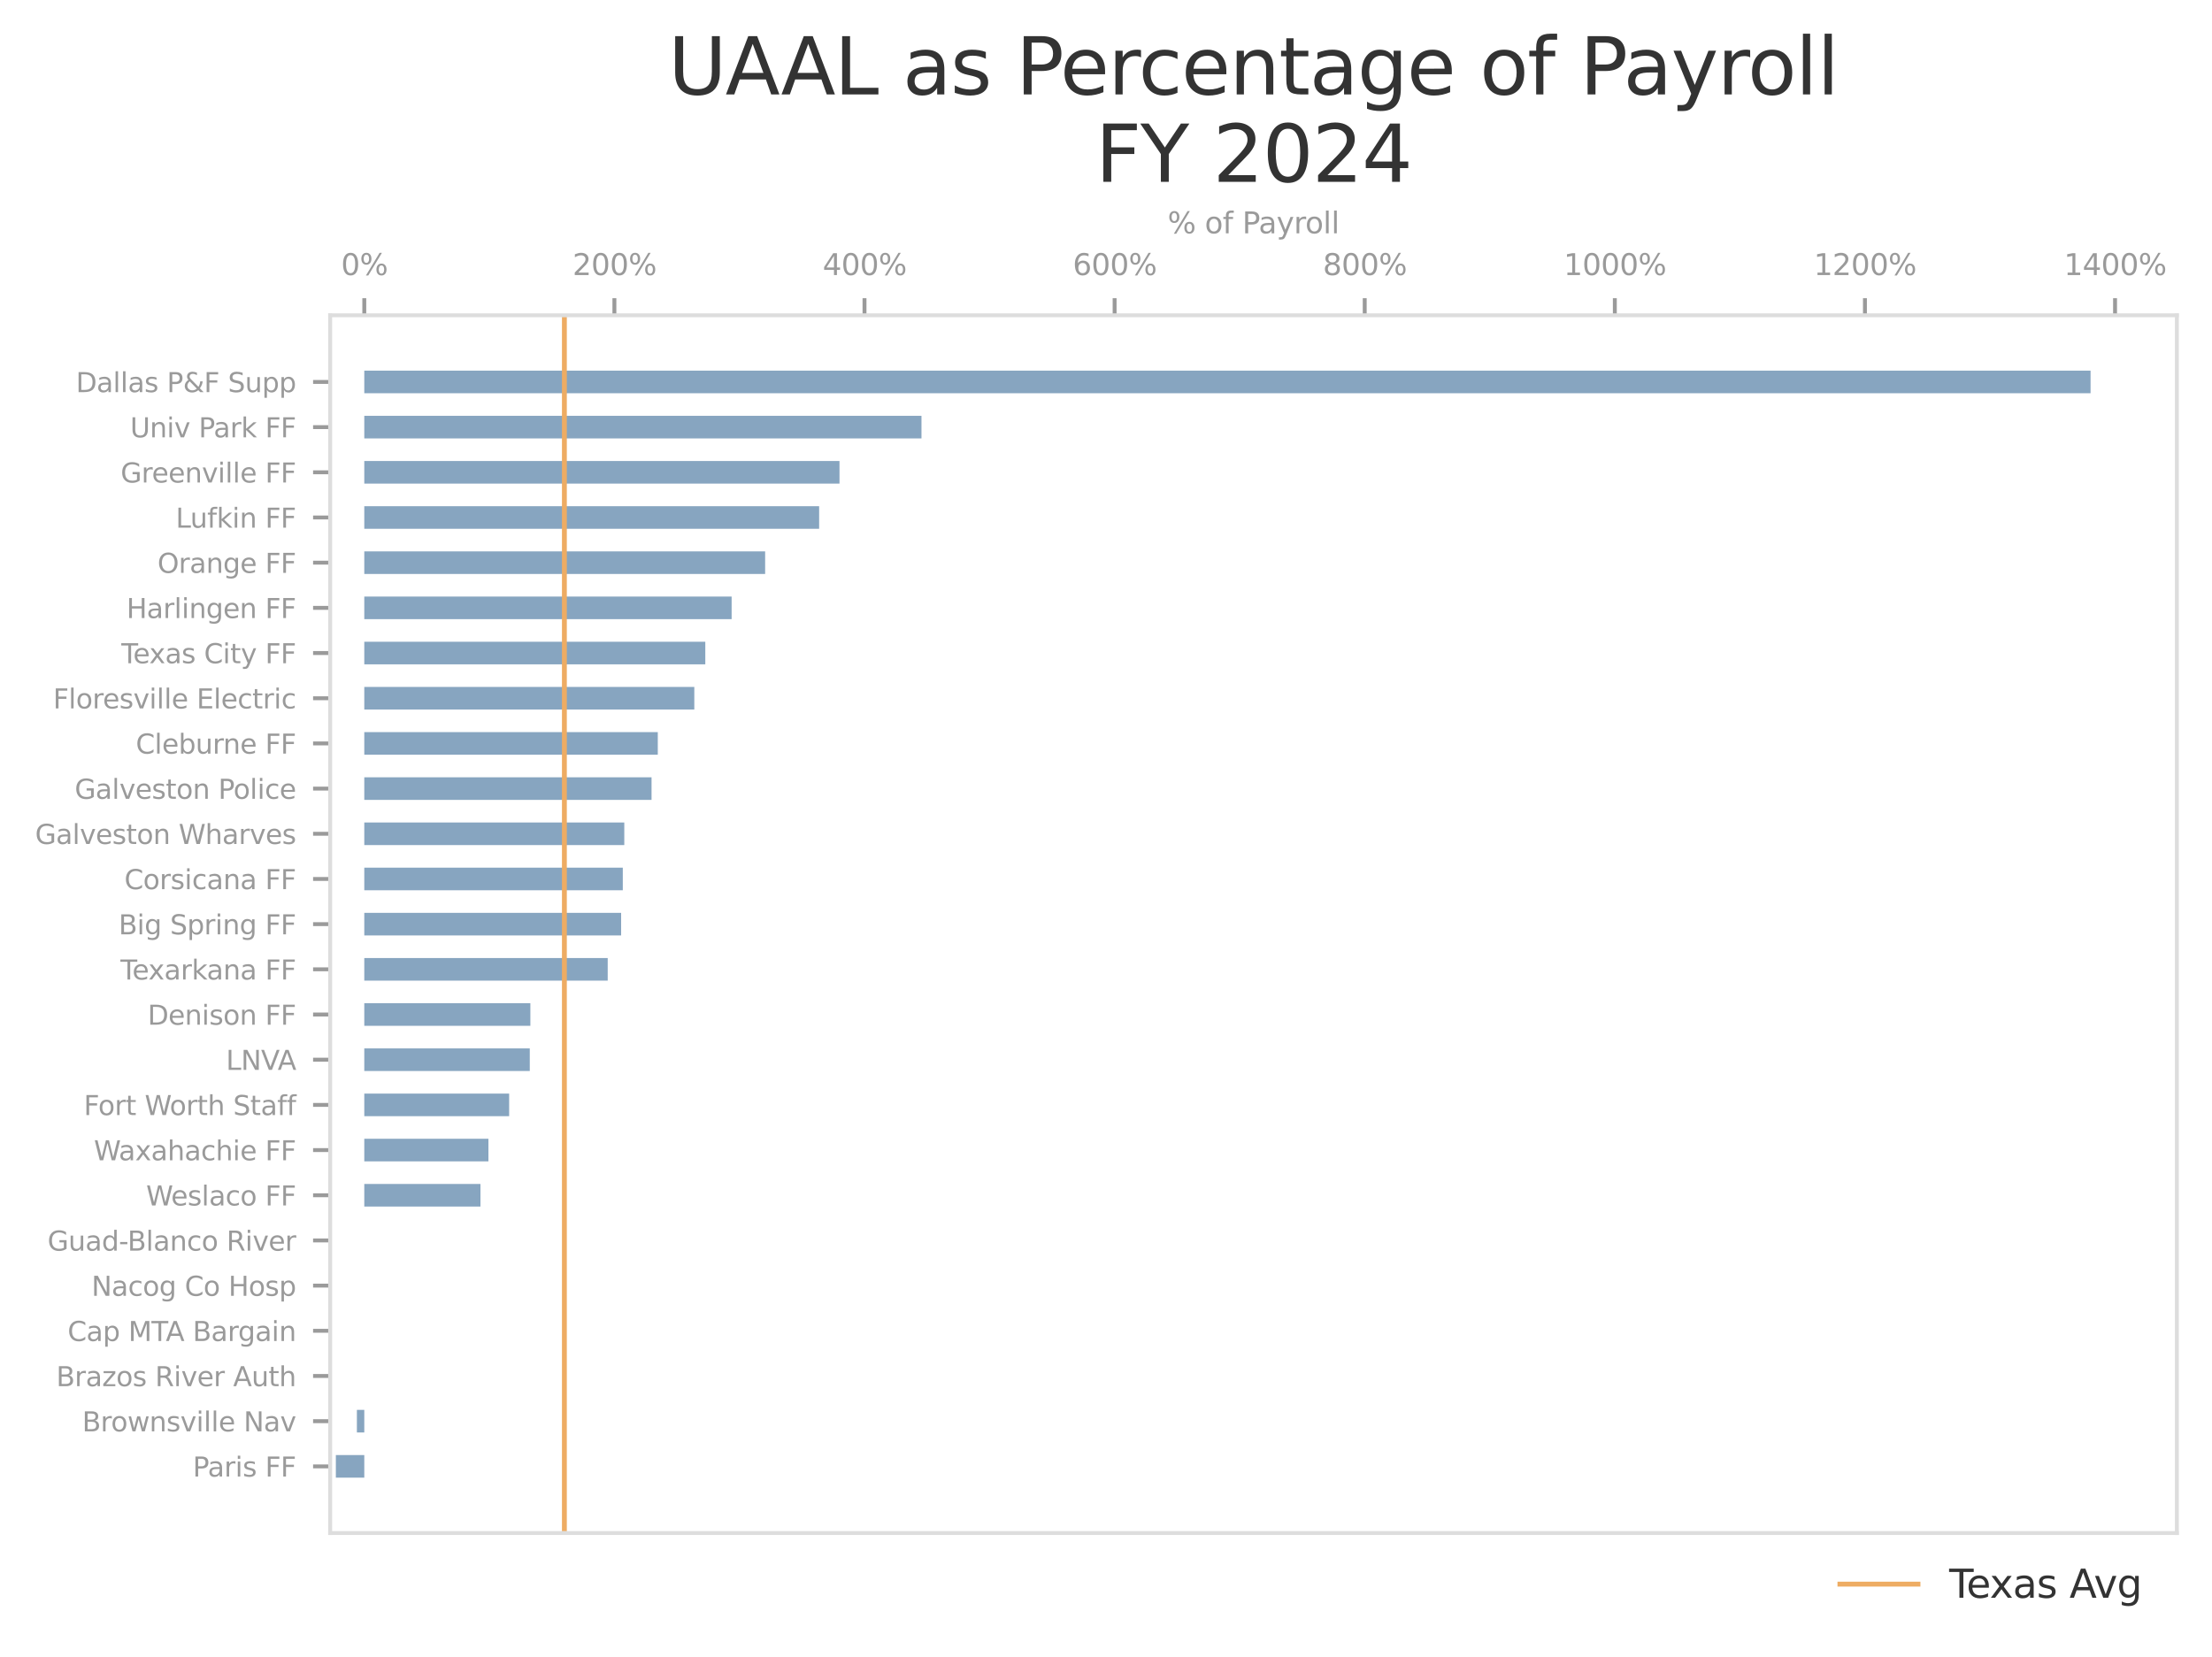 <?xml version="1.0" ?><!DOCTYPE svg  PUBLIC '-//W3C//DTD SVG 1.1//EN'  'http://www.w3.org/Graphics/SVG/1.1/DTD/svg11.dtd'><svg xmlns:xlink="http://www.w3.org/1999/xlink" xmlns="http://www.w3.org/2000/svg" width="100%" viewBox="0 0 453.44 339.638" version="1.1">
 <defs>
  <style type="text/css">*{stroke-linejoin: round; stroke-linecap: butt}</style>
 </defs>
 <g id="figure_1">
  <g id="patch_1">
   <path d="M 0 339.638  L 453.44 339.638  L 453.44 0  L 0 0  L 0 339.638  z " style="fill: none"/>
  </g>
  <g id="axes_1">
   <g id="patch_2">
    <path d="M 67.68 314.296  L 446.24 314.296  L 446.24 64.64  L 67.68 64.64  L 67.68 314.296  z " style="fill: none"/>
   </g>
   <g id="patch_3">
    <path d="M 74.675 302.948  L 68.846 302.948  L 68.846 298.316  L 74.675 298.316  z " clip-path="url(#p0e3018bc7f)" style="fill: #87a5c0"/>
   </g>
   <g id="patch_4">
    <path d="M 74.675 293.684  L 73.16 293.684  L 73.16 289.052  L 74.675 289.052  z " clip-path="url(#p0e3018bc7f)" style="fill: #87a5c0"/>
   </g>
   <g id="patch_5">
    <path d="M 74.675 284.421  L 74.675 284.421  L 74.675 279.789  L 74.675 279.789  z " clip-path="url(#p0e3018bc7f)" style="fill: #87a5c0"/>
   </g>
   <g id="patch_6">
    <path d="M 74.675 275.157  L 74.675 275.157  L 74.675 270.525  L 74.675 270.525  z " clip-path="url(#p0e3018bc7f)" style="fill: #87a5c0"/>
   </g>
   <g id="patch_7">
    <path d="M 74.675 265.893  L 74.675 265.893  L 74.675 261.261  L 74.675 261.261  z " clip-path="url(#p0e3018bc7f)" style="fill: #87a5c0"/>
   </g>
   <g id="patch_8">
    <path d="M 74.675 256.63  L 74.675 256.63  L 74.675 251.998  L 74.675 251.998  z " clip-path="url(#p0e3018bc7f)" style="fill: #87a5c0"/>
   </g>
   <g id="patch_9">
    <path d="M 74.675 247.366  L 98.49 247.366  L 98.49 242.734  L 74.675 242.734  z " clip-path="url(#p0e3018bc7f)" style="fill: #87a5c0"/>
   </g>
   <g id="patch_10">
    <path d="M 74.675 238.102  L 100.123 238.102  L 100.123 233.47  L 74.675 233.47  z " clip-path="url(#p0e3018bc7f)" style="fill: #87a5c0"/>
   </g>
   <g id="patch_11">
    <path d="M 74.675 228.839  L 104.371 228.839  L 104.371 224.207  L 74.675 224.207  z " clip-path="url(#p0e3018bc7f)" style="fill: #87a5c0"/>
   </g>
   <g id="patch_12">
    <path d="M 74.675 219.575  L 108.6 219.575  L 108.6 214.943  L 74.675 214.943  z " clip-path="url(#p0e3018bc7f)" style="fill: #87a5c0"/>
   </g>
   <g id="patch_13">
    <path d="M 74.675 210.311  L 108.721 210.311  L 108.721 205.679  L 74.675 205.679  z " clip-path="url(#p0e3018bc7f)" style="fill: #87a5c0"/>
   </g>
   <g id="patch_14">
    <path d="M 74.675 201.048  L 124.574 201.048  L 124.574 196.416  L 74.675 196.416  z " clip-path="url(#p0e3018bc7f)" style="fill: #87a5c0"/>
   </g>
   <g id="patch_15">
    <path d="M 74.675 191.784  L 127.327 191.784  L 127.327 187.152  L 74.675 187.152  z " clip-path="url(#p0e3018bc7f)" style="fill: #87a5c0"/>
   </g>
   <g id="patch_16">
    <path d="M 74.675 182.52  L 127.668 182.52  L 127.668 177.888  L 74.675 177.888  z " clip-path="url(#p0e3018bc7f)" style="fill: #87a5c0"/>
   </g>
   <g id="patch_17">
    <path d="M 74.675 173.257  L 127.973 173.257  L 127.973 168.625  L 74.675 168.625  z " clip-path="url(#p0e3018bc7f)" style="fill: #87a5c0"/>
   </g>
   <g id="patch_18">
    <path d="M 74.675 163.993  L 133.561 163.993  L 133.561 159.361  L 74.675 159.361  z " clip-path="url(#p0e3018bc7f)" style="fill: #87a5c0"/>
   </g>
   <g id="patch_19">
    <path d="M 74.675 154.729  L 134.84 154.729  L 134.84 150.097  L 74.675 150.097  z " clip-path="url(#p0e3018bc7f)" style="fill: #87a5c0"/>
   </g>
   <g id="patch_20">
    <path d="M 74.675 145.465  L 142.326 145.465  L 142.326 140.834  L 74.675 140.834  z " clip-path="url(#p0e3018bc7f)" style="fill: #87a5c0"/>
   </g>
   <g id="patch_21">
    <path d="M 74.675 136.202  L 144.579 136.202  L 144.579 131.57  L 74.675 131.57  z " clip-path="url(#p0e3018bc7f)" style="fill: #87a5c0"/>
   </g>
   <g id="patch_22">
    <path d="M 74.675 126.938  L 149.978 126.938  L 149.978 122.306  L 74.675 122.306  z " clip-path="url(#p0e3018bc7f)" style="fill: #87a5c0"/>
   </g>
   <g id="patch_23">
    <path d="M 74.675 117.674  L 156.846 117.674  L 156.846 113.043  L 74.675 113.043  z " clip-path="url(#p0e3018bc7f)" style="fill: #87a5c0"/>
   </g>
   <g id="patch_24">
    <path d="M 74.675 108.411  L 167.915 108.411  L 167.915 103.779  L 74.675 103.779  z " clip-path="url(#p0e3018bc7f)" style="fill: #87a5c0"/>
   </g>
   <g id="patch_25">
    <path d="M 74.675 99.147  L 172.088 99.147  L 172.088 94.515  L 74.675 94.515  z " clip-path="url(#p0e3018bc7f)" style="fill: #87a5c0"/>
   </g>
   <g id="patch_26">
    <path d="M 74.675 89.883  L 188.895 89.883  L 188.895 85.252  L 74.675 85.252  z " clip-path="url(#p0e3018bc7f)" style="fill: #87a5c0"/>
   </g>
   <g id="patch_27">
    <path d="M 74.675 80.62  L 428.546 80.62  L 428.546 75.988  L 74.675 75.988  z " clip-path="url(#p0e3018bc7f)" style="fill: #87a5c0"/>
   </g>
   <g id="matplotlib.axis_1">
    <g id="xtick_1">
     <g id="line2d_1">
      <defs>
       <path id="m22bc6037d3" d="M 0 0  L 0 -3.5  " style="stroke: #9a9a9a; stroke-width: 0.8"/>
      </defs>
      <g>
       <use xlink:href="#m22bc6037d3" x="74.675" y="64.64" style="fill: #9a9a9a; stroke: #9a9a9a; stroke-width: 0.8"/>
      </g>
     </g>
     <g id="text_1">
      <!-- 0% -->
      <g style="fill: #9a9a9a" transform="translate(69.916 56.392) scale(0.06 -0.06)">
       <defs>
        <path id="DejaVuSans-30" d="M 2034 4250  Q 1547 4250 1301 3770  Q 1056 3291 1056 2328  Q 1056 1369 1301 889  Q 1547 409 2034 409  Q 2525 409 2770 889  Q 3016 1369 3016 2328  Q 3016 3291 2770 3770  Q 2525 4250 2034 4250  z M 2034 4750  Q 2819 4750 3233 4129  Q 3647 3509 3647 2328  Q 3647 1150 3233 529  Q 2819 -91 2034 -91  Q 1250 -91 836 529  Q 422 1150 422 2328  Q 422 3509 836 4129  Q 1250 4750 2034 4750  z " transform="scale(0.016)"/>
        <path id="DejaVuSans-25" d="M 4653 2053  Q 4381 2053 4226 1822  Q 4072 1591 4072 1178  Q 4072 772 4226 539  Q 4381 306 4653 306  Q 4919 306 5073 539  Q 5228 772 5228 1178  Q 5228 1588 5073 1820  Q 4919 2053 4653 2053  z M 4653 2450  Q 5147 2450 5437 2106  Q 5728 1763 5728 1178  Q 5728 594 5436 251  Q 5144 -91 4653 -91  Q 4153 -91 3862 251  Q 3572 594 3572 1178  Q 3572 1766 3864 2108  Q 4156 2450 4653 2450  z M 1428 4353  Q 1159 4353 1004 4120  Q 850 3888 850 3481  Q 850 3069 1003 2837  Q 1156 2606 1428 2606  Q 1700 2606 1854 2837  Q 2009 3069 2009 3481  Q 2009 3884 1853 4118  Q 1697 4353 1428 4353  z M 4250 4750  L 4750 4750  L 1831 -91  L 1331 -91  L 4250 4750  z M 1428 4750  Q 1922 4750 2215 4408  Q 2509 4066 2509 3481  Q 2509 2891 2217 2550  Q 1925 2209 1428 2209  Q 931 2209 642 2551  Q 353 2894 353 3481  Q 353 4063 643 4406  Q 934 4750 1428 4750  z " transform="scale(0.016)"/>
       </defs>
       <use xlink:href="#DejaVuSans-30"/>
       <use xlink:href="#DejaVuSans-25" x="63.623"/>
      </g>
     </g>
    </g>
    <g id="xtick_2">
     <g id="line2d_2">
      <g>
       <use xlink:href="#m22bc6037d3" x="125.945" y="64.64" style="fill: #9a9a9a; stroke: #9a9a9a; stroke-width: 0.8"/>
      </g>
     </g>
     <g id="text_2">
      <!-- 200% -->
      <g style="fill: #9a9a9a" transform="translate(117.368 56.392) scale(0.06 -0.06)">
       <defs>
        <path id="DejaVuSans-32" d="M 1228 531  L 3431 531  L 3431 0  L 469 0  L 469 531  Q 828 903 1448 1529  Q 2069 2156 2228 2338  Q 2531 2678 2651 2914  Q 2772 3150 2772 3378  Q 2772 3750 2511 3984  Q 2250 4219 1831 4219  Q 1534 4219 1204 4116  Q 875 4013 500 3803  L 500 4441  Q 881 4594 1212 4672  Q 1544 4750 1819 4750  Q 2544 4750 2975 4387  Q 3406 4025 3406 3419  Q 3406 3131 3298 2873  Q 3191 2616 2906 2266  Q 2828 2175 2409 1742  Q 1991 1309 1228 531  z " transform="scale(0.016)"/>
       </defs>
       <use xlink:href="#DejaVuSans-32"/>
       <use xlink:href="#DejaVuSans-30" x="63.623"/>
       <use xlink:href="#DejaVuSans-30" x="127.246"/>
       <use xlink:href="#DejaVuSans-25" x="190.869"/>
      </g>
     </g>
    </g>
    <g id="xtick_3">
     <g id="line2d_3">
      <g>
       <use xlink:href="#m22bc6037d3" x="177.215" y="64.64" style="fill: #9a9a9a; stroke: #9a9a9a; stroke-width: 0.8"/>
      </g>
     </g>
     <g id="text_3">
      <!-- 400% -->
      <g style="fill: #9a9a9a" transform="translate(168.638 56.392) scale(0.06 -0.06)">
       <defs>
        <path id="DejaVuSans-34" d="M 2419 4116  L 825 1625  L 2419 1625  L 2419 4116  z M 2253 4666  L 3047 4666  L 3047 1625  L 3713 1625  L 3713 1100  L 3047 1100  L 3047 0  L 2419 0  L 2419 1100  L 313 1100  L 313 1709  L 2253 4666  z " transform="scale(0.016)"/>
       </defs>
       <use xlink:href="#DejaVuSans-34"/>
       <use xlink:href="#DejaVuSans-30" x="63.623"/>
       <use xlink:href="#DejaVuSans-30" x="127.246"/>
       <use xlink:href="#DejaVuSans-25" x="190.869"/>
      </g>
     </g>
    </g>
    <g id="xtick_4">
     <g id="line2d_4">
      <g>
       <use xlink:href="#m22bc6037d3" x="228.485" y="64.64" style="fill: #9a9a9a; stroke: #9a9a9a; stroke-width: 0.8"/>
      </g>
     </g>
     <g id="text_4">
      <!-- 600% -->
      <g style="fill: #9a9a9a" transform="translate(219.909 56.392) scale(0.06 -0.06)">
       <defs>
        <path id="DejaVuSans-36" d="M 2113 2584  Q 1688 2584 1439 2293  Q 1191 2003 1191 1497  Q 1191 994 1439 701  Q 1688 409 2113 409  Q 2538 409 2786 701  Q 3034 994 3034 1497  Q 3034 2003 2786 2293  Q 2538 2584 2113 2584  z M 3366 4563  L 3366 3988  Q 3128 4100 2886 4159  Q 2644 4219 2406 4219  Q 1781 4219 1451 3797  Q 1122 3375 1075 2522  Q 1259 2794 1537 2939  Q 1816 3084 2150 3084  Q 2853 3084 3261 2657  Q 3669 2231 3669 1497  Q 3669 778 3244 343  Q 2819 -91 2113 -91  Q 1303 -91 875 529  Q 447 1150 447 2328  Q 447 3434 972 4092  Q 1497 4750 2381 4750  Q 2619 4750 2861 4703  Q 3103 4656 3366 4563  z " transform="scale(0.016)"/>
       </defs>
       <use xlink:href="#DejaVuSans-36"/>
       <use xlink:href="#DejaVuSans-30" x="63.623"/>
       <use xlink:href="#DejaVuSans-30" x="127.246"/>
       <use xlink:href="#DejaVuSans-25" x="190.869"/>
      </g>
     </g>
    </g>
    <g id="xtick_5">
     <g id="line2d_5">
      <g>
       <use xlink:href="#m22bc6037d3" x="279.755" y="64.64" style="fill: #9a9a9a; stroke: #9a9a9a; stroke-width: 0.8"/>
      </g>
     </g>
     <g id="text_5">
      <!-- 800% -->
      <g style="fill: #9a9a9a" transform="translate(271.179 56.392) scale(0.06 -0.06)">
       <defs>
        <path id="DejaVuSans-38" d="M 2034 2216  Q 1584 2216 1326 1975  Q 1069 1734 1069 1313  Q 1069 891 1326 650  Q 1584 409 2034 409  Q 2484 409 2743 651  Q 3003 894 3003 1313  Q 3003 1734 2745 1975  Q 2488 2216 2034 2216  z M 1403 2484  Q 997 2584 770 2862  Q 544 3141 544 3541  Q 544 4100 942 4425  Q 1341 4750 2034 4750  Q 2731 4750 3128 4425  Q 3525 4100 3525 3541  Q 3525 3141 3298 2862  Q 3072 2584 2669 2484  Q 3125 2378 3379 2068  Q 3634 1759 3634 1313  Q 3634 634 3220 271  Q 2806 -91 2034 -91  Q 1263 -91 848 271  Q 434 634 434 1313  Q 434 1759 690 2068  Q 947 2378 1403 2484  z M 1172 3481  Q 1172 3119 1398 2916  Q 1625 2713 2034 2713  Q 2441 2713 2670 2916  Q 2900 3119 2900 3481  Q 2900 3844 2670 4047  Q 2441 4250 2034 4250  Q 1625 4250 1398 4047  Q 1172 3844 1172 3481  z " transform="scale(0.016)"/>
       </defs>
       <use xlink:href="#DejaVuSans-38"/>
       <use xlink:href="#DejaVuSans-30" x="63.623"/>
       <use xlink:href="#DejaVuSans-30" x="127.246"/>
       <use xlink:href="#DejaVuSans-25" x="190.869"/>
      </g>
     </g>
    </g>
    <g id="xtick_6">
     <g id="line2d_6">
      <g>
       <use xlink:href="#m22bc6037d3" x="331.025" y="64.64" style="fill: #9a9a9a; stroke: #9a9a9a; stroke-width: 0.8"/>
      </g>
     </g>
     <g id="text_6">
      <!-- 1000% -->
      <g style="fill: #9a9a9a" transform="translate(320.54 56.392) scale(0.06 -0.06)">
       <defs>
        <path id="DejaVuSans-31" d="M 794 531  L 1825 531  L 1825 4091  L 703 3866  L 703 4441  L 1819 4666  L 2450 4666  L 2450 531  L 3481 531  L 3481 0  L 794 0  L 794 531  z " transform="scale(0.016)"/>
       </defs>
       <use xlink:href="#DejaVuSans-31"/>
       <use xlink:href="#DejaVuSans-30" x="63.623"/>
       <use xlink:href="#DejaVuSans-30" x="127.246"/>
       <use xlink:href="#DejaVuSans-30" x="190.869"/>
       <use xlink:href="#DejaVuSans-25" x="254.492"/>
      </g>
     </g>
    </g>
    <g id="xtick_7">
     <g id="line2d_7">
      <g>
       <use xlink:href="#m22bc6037d3" x="382.295" y="64.64" style="fill: #9a9a9a; stroke: #9a9a9a; stroke-width: 0.8"/>
      </g>
     </g>
     <g id="text_7">
      <!-- 1200% -->
      <g style="fill: #9a9a9a" transform="translate(371.81 56.392) scale(0.06 -0.06)">
       <use xlink:href="#DejaVuSans-31"/>
       <use xlink:href="#DejaVuSans-32" x="63.623"/>
       <use xlink:href="#DejaVuSans-30" x="127.246"/>
       <use xlink:href="#DejaVuSans-30" x="190.869"/>
       <use xlink:href="#DejaVuSans-25" x="254.492"/>
      </g>
     </g>
    </g>
    <g id="xtick_8">
     <g id="line2d_8">
      <g>
       <use xlink:href="#m22bc6037d3" x="433.566" y="64.64" style="fill: #9a9a9a; stroke: #9a9a9a; stroke-width: 0.8"/>
      </g>
     </g>
     <g id="text_8">
      <!-- 1400% -->
      <g style="fill: #9a9a9a" transform="translate(423.08 56.392) scale(0.06 -0.06)">
       <use xlink:href="#DejaVuSans-31"/>
       <use xlink:href="#DejaVuSans-34" x="63.623"/>
       <use xlink:href="#DejaVuSans-30" x="127.246"/>
       <use xlink:href="#DejaVuSans-30" x="190.869"/>
       <use xlink:href="#DejaVuSans-25" x="254.492"/>
      </g>
     </g>
    </g>
    <g id="text_9">
     <!-- % of Payroll -->
     <g style="fill: #9a9a9a" transform="translate(239.354 47.833) scale(0.06 -0.06)">
      <defs>
       <path id="DejaVuSans-20" transform="scale(0.016)"/>
       <path id="DejaVuSans-6f" d="M 1959 3097  Q 1497 3097 1228 2736  Q 959 2375 959 1747  Q 959 1119 1226 758  Q 1494 397 1959 397  Q 2419 397 2687 759  Q 2956 1122 2956 1747  Q 2956 2369 2687 2733  Q 2419 3097 1959 3097  z M 1959 3584  Q 2709 3584 3137 3096  Q 3566 2609 3566 1747  Q 3566 888 3137 398  Q 2709 -91 1959 -91  Q 1206 -91 779 398  Q 353 888 353 1747  Q 353 2609 779 3096  Q 1206 3584 1959 3584  z " transform="scale(0.016)"/>
       <path id="DejaVuSans-66" d="M 2375 4863  L 2375 4384  L 1825 4384  Q 1516 4384 1395 4259  Q 1275 4134 1275 3809  L 1275 3500  L 2222 3500  L 2222 3053  L 1275 3053  L 1275 0  L 697 0  L 697 3053  L 147 3053  L 147 3500  L 697 3500  L 697 3744  Q 697 4328 969 4595  Q 1241 4863 1831 4863  L 2375 4863  z " transform="scale(0.016)"/>
       <path id="DejaVuSans-50" d="M 1259 4147  L 1259 2394  L 2053 2394  Q 2494 2394 2734 2622  Q 2975 2850 2975 3272  Q 2975 3691 2734 3919  Q 2494 4147 2053 4147  L 1259 4147  z M 628 4666  L 2053 4666  Q 2838 4666 3239 4311  Q 3641 3956 3641 3272  Q 3641 2581 3239 2228  Q 2838 1875 2053 1875  L 1259 1875  L 1259 0  L 628 0  L 628 4666  z " transform="scale(0.016)"/>
       <path id="DejaVuSans-61" d="M 2194 1759  Q 1497 1759 1228 1600  Q 959 1441 959 1056  Q 959 750 1161 570  Q 1363 391 1709 391  Q 2188 391 2477 730  Q 2766 1069 2766 1631  L 2766 1759  L 2194 1759  z M 3341 1997  L 3341 0  L 2766 0  L 2766 531  Q 2569 213 2275 61  Q 1981 -91 1556 -91  Q 1019 -91 701 211  Q 384 513 384 1019  Q 384 1609 779 1909  Q 1175 2209 1959 2209  L 2766 2209  L 2766 2266  Q 2766 2663 2505 2880  Q 2244 3097 1772 3097  Q 1472 3097 1187 3025  Q 903 2953 641 2809  L 641 3341  Q 956 3463 1253 3523  Q 1550 3584 1831 3584  Q 2591 3584 2966 3190  Q 3341 2797 3341 1997  z " transform="scale(0.016)"/>
       <path id="DejaVuSans-79" d="M 2059 -325  Q 1816 -950 1584 -1140  Q 1353 -1331 966 -1331  L 506 -1331  L 506 -850  L 844 -850  Q 1081 -850 1212 -737  Q 1344 -625 1503 -206  L 1606 56  L 191 3500  L 800 3500  L 1894 763  L 2988 3500  L 3597 3500  L 2059 -325  z " transform="scale(0.016)"/>
       <path id="DejaVuSans-72" d="M 2631 2963  Q 2534 3019 2420 3045  Q 2306 3072 2169 3072  Q 1681 3072 1420 2755  Q 1159 2438 1159 1844  L 1159 0  L 581 0  L 581 3500  L 1159 3500  L 1159 2956  Q 1341 3275 1631 3429  Q 1922 3584 2338 3584  Q 2397 3584 2469 3576  Q 2541 3569 2628 3553  L 2631 2963  z " transform="scale(0.016)"/>
       <path id="DejaVuSans-6c" d="M 603 4863  L 1178 4863  L 1178 0  L 603 0  L 603 4863  z " transform="scale(0.016)"/>
      </defs>
      <use xlink:href="#DejaVuSans-25"/>
      <use xlink:href="#DejaVuSans-20" x="95.02"/>
      <use xlink:href="#DejaVuSans-6f" x="126.807"/>
      <use xlink:href="#DejaVuSans-66" x="187.988"/>
      <use xlink:href="#DejaVuSans-20" x="223.193"/>
      <use xlink:href="#DejaVuSans-50" x="254.98"/>
      <use xlink:href="#DejaVuSans-61" x="310.783"/>
      <use xlink:href="#DejaVuSans-79" x="372.062"/>
      <use xlink:href="#DejaVuSans-72" x="431.242"/>
      <use xlink:href="#DejaVuSans-6f" x="470.105"/>
      <use xlink:href="#DejaVuSans-6c" x="531.287"/>
      <use xlink:href="#DejaVuSans-6c" x="559.07"/>
     </g>
    </g>
   </g>
   <g id="matplotlib.axis_2">
    <g id="ytick_1">
     <g id="line2d_9">
      <defs>
       <path id="m2b6bb45fd1" d="M 0 0  L -3.5 0  " style="stroke: #9a9a9a; stroke-width: 0.8"/>
      </defs>
      <g>
       <use xlink:href="#m2b6bb45fd1" x="67.68" y="300.632" style="fill: #9a9a9a; stroke: #9a9a9a; stroke-width: 0.8"/>
      </g>
     </g>
     <g id="text_10">
      <!-- Paris FF -->
      <g style="fill: #9a9a9a" transform="translate(39.512 302.722) scale(0.055 -0.055)">
       <defs>
        <path id="DejaVuSans-69" d="M 603 3500  L 1178 3500  L 1178 0  L 603 0  L 603 3500  z M 603 4863  L 1178 4863  L 1178 4134  L 603 4134  L 603 4863  z " transform="scale(0.016)"/>
        <path id="DejaVuSans-73" d="M 2834 3397  L 2834 2853  Q 2591 2978 2328 3040  Q 2066 3103 1784 3103  Q 1356 3103 1142 2972  Q 928 2841 928 2578  Q 928 2378 1081 2264  Q 1234 2150 1697 2047  L 1894 2003  Q 2506 1872 2764 1633  Q 3022 1394 3022 966  Q 3022 478 2636 193  Q 2250 -91 1575 -91  Q 1294 -91 989 -36  Q 684 19 347 128  L 347 722  Q 666 556 975 473  Q 1284 391 1588 391  Q 1994 391 2212 530  Q 2431 669 2431 922  Q 2431 1156 2273 1281  Q 2116 1406 1581 1522  L 1381 1569  Q 847 1681 609 1914  Q 372 2147 372 2553  Q 372 3047 722 3315  Q 1072 3584 1716 3584  Q 2034 3584 2315 3537  Q 2597 3491 2834 3397  z " transform="scale(0.016)"/>
        <path id="DejaVuSans-46" d="M 628 4666  L 3309 4666  L 3309 4134  L 1259 4134  L 1259 2759  L 3109 2759  L 3109 2228  L 1259 2228  L 1259 0  L 628 0  L 628 4666  z " transform="scale(0.016)"/>
       </defs>
       <use xlink:href="#DejaVuSans-50"/>
       <use xlink:href="#DejaVuSans-61" x="55.803"/>
       <use xlink:href="#DejaVuSans-72" x="117.082"/>
       <use xlink:href="#DejaVuSans-69" x="158.195"/>
       <use xlink:href="#DejaVuSans-73" x="185.979"/>
       <use xlink:href="#DejaVuSans-20" x="238.078"/>
       <use xlink:href="#DejaVuSans-46" x="269.865"/>
       <use xlink:href="#DejaVuSans-46" x="327.385"/>
      </g>
     </g>
    </g>
    <g id="ytick_2">
     <g id="line2d_10">
      <g>
       <use xlink:href="#m2b6bb45fd1" x="67.68" y="291.368" style="fill: #9a9a9a; stroke: #9a9a9a; stroke-width: 0.8"/>
      </g>
     </g>
     <g id="text_11">
      <!-- Brownsville Nav -->
      <g style="fill: #9a9a9a" transform="translate(16.843 293.458) scale(0.055 -0.055)">
       <defs>
        <path id="DejaVuSans-42" d="M 1259 2228  L 1259 519  L 2272 519  Q 2781 519 3026 730  Q 3272 941 3272 1375  Q 3272 1813 3026 2020  Q 2781 2228 2272 2228  L 1259 2228  z M 1259 4147  L 1259 2741  L 2194 2741  Q 2656 2741 2882 2914  Q 3109 3088 3109 3444  Q 3109 3797 2882 3972  Q 2656 4147 2194 4147  L 1259 4147  z M 628 4666  L 2241 4666  Q 2963 4666 3353 4366  Q 3744 4066 3744 3513  Q 3744 3084 3544 2831  Q 3344 2578 2956 2516  Q 3422 2416 3680 2098  Q 3938 1781 3938 1306  Q 3938 681 3513 340  Q 3088 0 2303 0  L 628 0  L 628 4666  z " transform="scale(0.016)"/>
        <path id="DejaVuSans-77" d="M 269 3500  L 844 3500  L 1563 769  L 2278 3500  L 2956 3500  L 3675 769  L 4391 3500  L 4966 3500  L 4050 0  L 3372 0  L 2619 2869  L 1863 0  L 1184 0  L 269 3500  z " transform="scale(0.016)"/>
        <path id="DejaVuSans-6e" d="M 3513 2113  L 3513 0  L 2938 0  L 2938 2094  Q 2938 2591 2744 2837  Q 2550 3084 2163 3084  Q 1697 3084 1428 2787  Q 1159 2491 1159 1978  L 1159 0  L 581 0  L 581 3500  L 1159 3500  L 1159 2956  Q 1366 3272 1645 3428  Q 1925 3584 2291 3584  Q 2894 3584 3203 3211  Q 3513 2838 3513 2113  z " transform="scale(0.016)"/>
        <path id="DejaVuSans-76" d="M 191 3500  L 800 3500  L 1894 563  L 2988 3500  L 3597 3500  L 2284 0  L 1503 0  L 191 3500  z " transform="scale(0.016)"/>
        <path id="DejaVuSans-65" d="M 3597 1894  L 3597 1613  L 953 1613  Q 991 1019 1311 708  Q 1631 397 2203 397  Q 2534 397 2845 478  Q 3156 559 3463 722  L 3463 178  Q 3153 47 2828 -22  Q 2503 -91 2169 -91  Q 1331 -91 842 396  Q 353 884 353 1716  Q 353 2575 817 3079  Q 1281 3584 2069 3584  Q 2775 3584 3186 3129  Q 3597 2675 3597 1894  z M 3022 2063  Q 3016 2534 2758 2815  Q 2500 3097 2075 3097  Q 1594 3097 1305 2825  Q 1016 2553 972 2059  L 3022 2063  z " transform="scale(0.016)"/>
        <path id="DejaVuSans-4e" d="M 628 4666  L 1478 4666  L 3547 763  L 3547 4666  L 4159 4666  L 4159 0  L 3309 0  L 1241 3903  L 1241 0  L 628 0  L 628 4666  z " transform="scale(0.016)"/>
       </defs>
       <use xlink:href="#DejaVuSans-42"/>
       <use xlink:href="#DejaVuSans-72" x="68.604"/>
       <use xlink:href="#DejaVuSans-6f" x="107.467"/>
       <use xlink:href="#DejaVuSans-77" x="168.648"/>
       <use xlink:href="#DejaVuSans-6e" x="250.436"/>
       <use xlink:href="#DejaVuSans-73" x="313.814"/>
       <use xlink:href="#DejaVuSans-76" x="365.914"/>
       <use xlink:href="#DejaVuSans-69" x="425.094"/>
       <use xlink:href="#DejaVuSans-6c" x="452.877"/>
       <use xlink:href="#DejaVuSans-6c" x="480.66"/>
       <use xlink:href="#DejaVuSans-65" x="508.443"/>
       <use xlink:href="#DejaVuSans-20" x="569.967"/>
       <use xlink:href="#DejaVuSans-4e" x="601.754"/>
       <use xlink:href="#DejaVuSans-61" x="676.559"/>
       <use xlink:href="#DejaVuSans-76" x="737.838"/>
      </g>
     </g>
    </g>
    <g id="ytick_3">
     <g id="line2d_11">
      <g>
       <use xlink:href="#m2b6bb45fd1" x="67.68" y="282.105" style="fill: #9a9a9a; stroke: #9a9a9a; stroke-width: 0.8"/>
      </g>
     </g>
     <g id="text_12">
      <!-- Brazos River Auth -->
      <g style="fill: #9a9a9a" transform="translate(11.522 284.194) scale(0.055 -0.055)">
       <defs>
        <path id="DejaVuSans-7a" d="M 353 3500  L 3084 3500  L 3084 2975  L 922 459  L 3084 459  L 3084 0  L 275 0  L 275 525  L 2438 3041  L 353 3041  L 353 3500  z " transform="scale(0.016)"/>
        <path id="DejaVuSans-52" d="M 2841 2188  Q 3044 2119 3236 1894  Q 3428 1669 3622 1275  L 4263 0  L 3584 0  L 2988 1197  Q 2756 1666 2539 1819  Q 2322 1972 1947 1972  L 1259 1972  L 1259 0  L 628 0  L 628 4666  L 2053 4666  Q 2853 4666 3247 4331  Q 3641 3997 3641 3322  Q 3641 2881 3436 2590  Q 3231 2300 2841 2188  z M 1259 4147  L 1259 2491  L 2053 2491  Q 2509 2491 2742 2702  Q 2975 2913 2975 3322  Q 2975 3731 2742 3939  Q 2509 4147 2053 4147  L 1259 4147  z " transform="scale(0.016)"/>
        <path id="DejaVuSans-41" d="M 2188 4044  L 1331 1722  L 3047 1722  L 2188 4044  z M 1831 4666  L 2547 4666  L 4325 0  L 3669 0  L 3244 1197  L 1141 1197  L 716 0  L 50 0  L 1831 4666  z " transform="scale(0.016)"/>
        <path id="DejaVuSans-75" d="M 544 1381  L 544 3500  L 1119 3500  L 1119 1403  Q 1119 906 1312 657  Q 1506 409 1894 409  Q 2359 409 2629 706  Q 2900 1003 2900 1516  L 2900 3500  L 3475 3500  L 3475 0  L 2900 0  L 2900 538  Q 2691 219 2414 64  Q 2138 -91 1772 -91  Q 1169 -91 856 284  Q 544 659 544 1381  z M 1991 3584  L 1991 3584  z " transform="scale(0.016)"/>
        <path id="DejaVuSans-74" d="M 1172 4494  L 1172 3500  L 2356 3500  L 2356 3053  L 1172 3053  L 1172 1153  Q 1172 725 1289 603  Q 1406 481 1766 481  L 2356 481  L 2356 0  L 1766 0  Q 1100 0 847 248  Q 594 497 594 1153  L 594 3053  L 172 3053  L 172 3500  L 594 3500  L 594 4494  L 1172 4494  z " transform="scale(0.016)"/>
        <path id="DejaVuSans-68" d="M 3513 2113  L 3513 0  L 2938 0  L 2938 2094  Q 2938 2591 2744 2837  Q 2550 3084 2163 3084  Q 1697 3084 1428 2787  Q 1159 2491 1159 1978  L 1159 0  L 581 0  L 581 4863  L 1159 4863  L 1159 2956  Q 1366 3272 1645 3428  Q 1925 3584 2291 3584  Q 2894 3584 3203 3211  Q 3513 2838 3513 2113  z " transform="scale(0.016)"/>
       </defs>
       <use xlink:href="#DejaVuSans-42"/>
       <use xlink:href="#DejaVuSans-72" x="68.604"/>
       <use xlink:href="#DejaVuSans-61" x="109.717"/>
       <use xlink:href="#DejaVuSans-7a" x="170.996"/>
       <use xlink:href="#DejaVuSans-6f" x="223.486"/>
       <use xlink:href="#DejaVuSans-73" x="284.668"/>
       <use xlink:href="#DejaVuSans-20" x="336.768"/>
       <use xlink:href="#DejaVuSans-52" x="368.555"/>
       <use xlink:href="#DejaVuSans-69" x="438.037"/>
       <use xlink:href="#DejaVuSans-76" x="465.82"/>
       <use xlink:href="#DejaVuSans-65" x="525"/>
       <use xlink:href="#DejaVuSans-72" x="586.523"/>
       <use xlink:href="#DejaVuSans-20" x="627.637"/>
       <use xlink:href="#DejaVuSans-41" x="659.424"/>
       <use xlink:href="#DejaVuSans-75" x="727.832"/>
       <use xlink:href="#DejaVuSans-74" x="791.211"/>
       <use xlink:href="#DejaVuSans-68" x="830.42"/>
      </g>
     </g>
    </g>
    <g id="ytick_4">
     <g id="line2d_12">
      <g>
       <use xlink:href="#m2b6bb45fd1" x="67.68" y="272.841" style="fill: #9a9a9a; stroke: #9a9a9a; stroke-width: 0.8"/>
      </g>
     </g>
     <g id="text_13">
      <!-- Cap MTA Bargain -->
      <g style="fill: #9a9a9a" transform="translate(13.856 274.931) scale(0.055 -0.055)">
       <defs>
        <path id="DejaVuSans-43" d="M 4122 4306  L 4122 3641  Q 3803 3938 3442 4084  Q 3081 4231 2675 4231  Q 1875 4231 1450 3742  Q 1025 3253 1025 2328  Q 1025 1406 1450 917  Q 1875 428 2675 428  Q 3081 428 3442 575  Q 3803 722 4122 1019  L 4122 359  Q 3791 134 3420 21  Q 3050 -91 2638 -91  Q 1578 -91 968 557  Q 359 1206 359 2328  Q 359 3453 968 4101  Q 1578 4750 2638 4750  Q 3056 4750 3426 4639  Q 3797 4528 4122 4306  z " transform="scale(0.016)"/>
        <path id="DejaVuSans-70" d="M 1159 525  L 1159 -1331  L 581 -1331  L 581 3500  L 1159 3500  L 1159 2969  Q 1341 3281 1617 3432  Q 1894 3584 2278 3584  Q 2916 3584 3314 3078  Q 3713 2572 3713 1747  Q 3713 922 3314 415  Q 2916 -91 2278 -91  Q 1894 -91 1617 61  Q 1341 213 1159 525  z M 3116 1747  Q 3116 2381 2855 2742  Q 2594 3103 2138 3103  Q 1681 3103 1420 2742  Q 1159 2381 1159 1747  Q 1159 1113 1420 752  Q 1681 391 2138 391  Q 2594 391 2855 752  Q 3116 1113 3116 1747  z " transform="scale(0.016)"/>
        <path id="DejaVuSans-4d" d="M 628 4666  L 1569 4666  L 2759 1491  L 3956 4666  L 4897 4666  L 4897 0  L 4281 0  L 4281 4097  L 3078 897  L 2444 897  L 1241 4097  L 1241 0  L 628 0  L 628 4666  z " transform="scale(0.016)"/>
        <path id="DejaVuSans-54" d="M -19 4666  L 3928 4666  L 3928 4134  L 2272 4134  L 2272 0  L 1638 0  L 1638 4134  L -19 4134  L -19 4666  z " transform="scale(0.016)"/>
        <path id="DejaVuSans-67" d="M 2906 1791  Q 2906 2416 2648 2759  Q 2391 3103 1925 3103  Q 1463 3103 1205 2759  Q 947 2416 947 1791  Q 947 1169 1205 825  Q 1463 481 1925 481  Q 2391 481 2648 825  Q 2906 1169 2906 1791  z M 3481 434  Q 3481 -459 3084 -895  Q 2688 -1331 1869 -1331  Q 1566 -1331 1297 -1286  Q 1028 -1241 775 -1147  L 775 -588  Q 1028 -725 1275 -790  Q 1522 -856 1778 -856  Q 2344 -856 2625 -561  Q 2906 -266 2906 331  L 2906 616  Q 2728 306 2450 153  Q 2172 0 1784 0  Q 1141 0 747 490  Q 353 981 353 1791  Q 353 2603 747 3093  Q 1141 3584 1784 3584  Q 2172 3584 2450 3431  Q 2728 3278 2906 2969  L 2906 3500  L 3481 3500  L 3481 434  z " transform="scale(0.016)"/>
       </defs>
       <use xlink:href="#DejaVuSans-43"/>
       <use xlink:href="#DejaVuSans-61" x="69.824"/>
       <use xlink:href="#DejaVuSans-70" x="131.104"/>
       <use xlink:href="#DejaVuSans-20" x="194.58"/>
       <use xlink:href="#DejaVuSans-4d" x="226.367"/>
       <use xlink:href="#DejaVuSans-54" x="312.646"/>
       <use xlink:href="#DejaVuSans-41" x="365.98"/>
       <use xlink:href="#DejaVuSans-20" x="434.389"/>
       <use xlink:href="#DejaVuSans-42" x="466.176"/>
       <use xlink:href="#DejaVuSans-61" x="534.779"/>
       <use xlink:href="#DejaVuSans-72" x="596.059"/>
       <use xlink:href="#DejaVuSans-67" x="635.422"/>
       <use xlink:href="#DejaVuSans-61" x="698.898"/>
       <use xlink:href="#DejaVuSans-69" x="760.178"/>
       <use xlink:href="#DejaVuSans-6e" x="787.961"/>
      </g>
     </g>
    </g>
    <g id="ytick_5">
     <g id="line2d_13">
      <g>
       <use xlink:href="#m2b6bb45fd1" x="67.68" y="263.577" style="fill: #9a9a9a; stroke: #9a9a9a; stroke-width: 0.8"/>
      </g>
     </g>
     <g id="text_14">
      <!-- Nacog Co Hosp -->
      <g style="fill: #9a9a9a" transform="translate(18.753 265.667) scale(0.055 -0.055)">
       <defs>
        <path id="DejaVuSans-63" d="M 3122 3366  L 3122 2828  Q 2878 2963 2633 3030  Q 2388 3097 2138 3097  Q 1578 3097 1268 2742  Q 959 2388 959 1747  Q 959 1106 1268 751  Q 1578 397 2138 397  Q 2388 397 2633 464  Q 2878 531 3122 666  L 3122 134  Q 2881 22 2623 -34  Q 2366 -91 2075 -91  Q 1284 -91 818 406  Q 353 903 353 1747  Q 353 2603 823 3093  Q 1294 3584 2113 3584  Q 2378 3584 2631 3529  Q 2884 3475 3122 3366  z " transform="scale(0.016)"/>
        <path id="DejaVuSans-48" d="M 628 4666  L 1259 4666  L 1259 2753  L 3553 2753  L 3553 4666  L 4184 4666  L 4184 0  L 3553 0  L 3553 2222  L 1259 2222  L 1259 0  L 628 0  L 628 4666  z " transform="scale(0.016)"/>
       </defs>
       <use xlink:href="#DejaVuSans-4e"/>
       <use xlink:href="#DejaVuSans-61" x="74.805"/>
       <use xlink:href="#DejaVuSans-63" x="136.084"/>
       <use xlink:href="#DejaVuSans-6f" x="191.064"/>
       <use xlink:href="#DejaVuSans-67" x="252.246"/>
       <use xlink:href="#DejaVuSans-20" x="315.723"/>
       <use xlink:href="#DejaVuSans-43" x="347.51"/>
       <use xlink:href="#DejaVuSans-6f" x="417.334"/>
       <use xlink:href="#DejaVuSans-20" x="478.516"/>
       <use xlink:href="#DejaVuSans-48" x="510.303"/>
       <use xlink:href="#DejaVuSans-6f" x="585.498"/>
       <use xlink:href="#DejaVuSans-73" x="646.68"/>
       <use xlink:href="#DejaVuSans-70" x="698.779"/>
      </g>
     </g>
    </g>
    <g id="ytick_6">
     <g id="line2d_14">
      <g>
       <use xlink:href="#m2b6bb45fd1" x="67.68" y="254.314" style="fill: #9a9a9a; stroke: #9a9a9a; stroke-width: 0.8"/>
      </g>
     </g>
     <g id="text_15">
      <!-- Guad-Blanco River -->
      <g style="fill: #9a9a9a" transform="translate(9.74 256.403) scale(0.055 -0.055)">
       <defs>
        <path id="DejaVuSans-47" d="M 3809 666  L 3809 1919  L 2778 1919  L 2778 2438  L 4434 2438  L 4434 434  Q 4069 175 3628 42  Q 3188 -91 2688 -91  Q 1594 -91 976 548  Q 359 1188 359 2328  Q 359 3472 976 4111  Q 1594 4750 2688 4750  Q 3144 4750 3555 4637  Q 3966 4525 4313 4306  L 4313 3634  Q 3963 3931 3569 4081  Q 3175 4231 2741 4231  Q 1884 4231 1454 3753  Q 1025 3275 1025 2328  Q 1025 1384 1454 906  Q 1884 428 2741 428  Q 3075 428 3337 486  Q 3600 544 3809 666  z " transform="scale(0.016)"/>
        <path id="DejaVuSans-64" d="M 2906 2969  L 2906 4863  L 3481 4863  L 3481 0  L 2906 0  L 2906 525  Q 2725 213 2448 61  Q 2172 -91 1784 -91  Q 1150 -91 751 415  Q 353 922 353 1747  Q 353 2572 751 3078  Q 1150 3584 1784 3584  Q 2172 3584 2448 3432  Q 2725 3281 2906 2969  z M 947 1747  Q 947 1113 1208 752  Q 1469 391 1925 391  Q 2381 391 2643 752  Q 2906 1113 2906 1747  Q 2906 2381 2643 2742  Q 2381 3103 1925 3103  Q 1469 3103 1208 2742  Q 947 2381 947 1747  z " transform="scale(0.016)"/>
        <path id="DejaVuSans-2d" d="M 313 2009  L 1997 2009  L 1997 1497  L 313 1497  L 313 2009  z " transform="scale(0.016)"/>
       </defs>
       <use xlink:href="#DejaVuSans-47"/>
       <use xlink:href="#DejaVuSans-75" x="77.49"/>
       <use xlink:href="#DejaVuSans-61" x="140.869"/>
       <use xlink:href="#DejaVuSans-64" x="202.148"/>
       <use xlink:href="#DejaVuSans-2d" x="265.625"/>
       <use xlink:href="#DejaVuSans-42" x="298.084"/>
       <use xlink:href="#DejaVuSans-6c" x="366.688"/>
       <use xlink:href="#DejaVuSans-61" x="394.471"/>
       <use xlink:href="#DejaVuSans-6e" x="455.75"/>
       <use xlink:href="#DejaVuSans-63" x="519.129"/>
       <use xlink:href="#DejaVuSans-6f" x="574.109"/>
       <use xlink:href="#DejaVuSans-20" x="635.291"/>
       <use xlink:href="#DejaVuSans-52" x="667.078"/>
       <use xlink:href="#DejaVuSans-69" x="736.561"/>
       <use xlink:href="#DejaVuSans-76" x="764.344"/>
       <use xlink:href="#DejaVuSans-65" x="823.523"/>
       <use xlink:href="#DejaVuSans-72" x="885.047"/>
      </g>
     </g>
    </g>
    <g id="ytick_7">
     <g id="line2d_15">
      <g>
       <use xlink:href="#m2b6bb45fd1" x="67.68" y="245.05" style="fill: #9a9a9a; stroke: #9a9a9a; stroke-width: 0.8"/>
      </g>
     </g>
     <g id="text_16">
      <!-- Weslaco FF -->
      <g style="fill: #9a9a9a" transform="translate(29.953 247.14) scale(0.055 -0.055)">
       <defs>
        <path id="DejaVuSans-57" d="M 213 4666  L 850 4666  L 1831 722  L 2809 4666  L 3519 4666  L 4500 722  L 5478 4666  L 6119 4666  L 4947 0  L 4153 0  L 3169 4050  L 2175 0  L 1381 0  L 213 4666  z " transform="scale(0.016)"/>
       </defs>
       <use xlink:href="#DejaVuSans-57"/>
       <use xlink:href="#DejaVuSans-65" x="93.002"/>
       <use xlink:href="#DejaVuSans-73" x="154.525"/>
       <use xlink:href="#DejaVuSans-6c" x="206.625"/>
       <use xlink:href="#DejaVuSans-61" x="234.408"/>
       <use xlink:href="#DejaVuSans-63" x="295.688"/>
       <use xlink:href="#DejaVuSans-6f" x="350.668"/>
       <use xlink:href="#DejaVuSans-20" x="411.85"/>
       <use xlink:href="#DejaVuSans-46" x="443.637"/>
       <use xlink:href="#DejaVuSans-46" x="501.156"/>
      </g>
     </g>
    </g>
    <g id="ytick_8">
     <g id="line2d_16">
      <g>
       <use xlink:href="#m2b6bb45fd1" x="67.68" y="235.786" style="fill: #9a9a9a; stroke: #9a9a9a; stroke-width: 0.8"/>
      </g>
     </g>
     <g id="text_17">
      <!-- Waxahachie FF -->
      <g style="fill: #9a9a9a" transform="translate(19.243 237.876) scale(0.055 -0.055)">
       <defs>
        <path id="DejaVuSans-78" d="M 3513 3500  L 2247 1797  L 3578 0  L 2900 0  L 1881 1375  L 863 0  L 184 0  L 1544 1831  L 300 3500  L 978 3500  L 1906 2253  L 2834 3500  L 3513 3500  z " transform="scale(0.016)"/>
       </defs>
       <use xlink:href="#DejaVuSans-57"/>
       <use xlink:href="#DejaVuSans-61" x="92.502"/>
       <use xlink:href="#DejaVuSans-78" x="153.781"/>
       <use xlink:href="#DejaVuSans-61" x="212.961"/>
       <use xlink:href="#DejaVuSans-68" x="274.24"/>
       <use xlink:href="#DejaVuSans-61" x="337.619"/>
       <use xlink:href="#DejaVuSans-63" x="398.898"/>
       <use xlink:href="#DejaVuSans-68" x="453.879"/>
       <use xlink:href="#DejaVuSans-69" x="517.258"/>
       <use xlink:href="#DejaVuSans-65" x="545.041"/>
       <use xlink:href="#DejaVuSans-20" x="606.564"/>
       <use xlink:href="#DejaVuSans-46" x="638.352"/>
       <use xlink:href="#DejaVuSans-46" x="695.871"/>
      </g>
     </g>
    </g>
    <g id="ytick_9">
     <g id="line2d_17">
      <g>
       <use xlink:href="#m2b6bb45fd1" x="67.68" y="226.523" style="fill: #9a9a9a; stroke: #9a9a9a; stroke-width: 0.8"/>
      </g>
     </g>
     <g id="text_18">
      <!-- Fort Worth Staff -->
      <g style="fill: #9a9a9a" transform="translate(17.164 228.612) scale(0.055 -0.055)">
       <defs>
        <path id="DejaVuSans-53" d="M 3425 4513  L 3425 3897  Q 3066 4069 2747 4153  Q 2428 4238 2131 4238  Q 1616 4238 1336 4038  Q 1056 3838 1056 3469  Q 1056 3159 1242 3001  Q 1428 2844 1947 2747  L 2328 2669  Q 3034 2534 3370 2195  Q 3706 1856 3706 1288  Q 3706 609 3251 259  Q 2797 -91 1919 -91  Q 1588 -91 1214 -16  Q 841 59 441 206  L 441 856  Q 825 641 1194 531  Q 1563 422 1919 422  Q 2459 422 2753 634  Q 3047 847 3047 1241  Q 3047 1584 2836 1778  Q 2625 1972 2144 2069  L 1759 2144  Q 1053 2284 737 2584  Q 422 2884 422 3419  Q 422 4038 858 4394  Q 1294 4750 2059 4750  Q 2388 4750 2728 4690  Q 3069 4631 3425 4513  z " transform="scale(0.016)"/>
       </defs>
       <use xlink:href="#DejaVuSans-46"/>
       <use xlink:href="#DejaVuSans-6f" x="53.895"/>
       <use xlink:href="#DejaVuSans-72" x="115.076"/>
       <use xlink:href="#DejaVuSans-74" x="156.189"/>
       <use xlink:href="#DejaVuSans-20" x="195.398"/>
       <use xlink:href="#DejaVuSans-57" x="227.186"/>
       <use xlink:href="#DejaVuSans-6f" x="320.188"/>
       <use xlink:href="#DejaVuSans-72" x="381.369"/>
       <use xlink:href="#DejaVuSans-74" x="422.482"/>
       <use xlink:href="#DejaVuSans-68" x="461.691"/>
       <use xlink:href="#DejaVuSans-20" x="525.07"/>
       <use xlink:href="#DejaVuSans-53" x="556.857"/>
       <use xlink:href="#DejaVuSans-74" x="620.334"/>
       <use xlink:href="#DejaVuSans-61" x="659.543"/>
       <use xlink:href="#DejaVuSans-66" x="720.822"/>
       <use xlink:href="#DejaVuSans-66" x="756.027"/>
      </g>
     </g>
    </g>
    <g id="ytick_10">
     <g id="line2d_18">
      <g>
       <use xlink:href="#m2b6bb45fd1" x="67.68" y="217.259" style="fill: #9a9a9a; stroke: #9a9a9a; stroke-width: 0.8"/>
      </g>
     </g>
     <g id="text_19">
      <!-- LNVA -->
      <g style="fill: #9a9a9a" transform="translate(46.326 219.349) scale(0.055 -0.055)">
       <defs>
        <path id="DejaVuSans-4c" d="M 628 4666  L 1259 4666  L 1259 531  L 3531 531  L 3531 0  L 628 0  L 628 4666  z " transform="scale(0.016)"/>
        <path id="DejaVuSans-56" d="M 1831 0  L 50 4666  L 709 4666  L 2188 738  L 3669 4666  L 4325 4666  L 2547 0  L 1831 0  z " transform="scale(0.016)"/>
       </defs>
       <use xlink:href="#DejaVuSans-4c"/>
       <use xlink:href="#DejaVuSans-4e" x="55.713"/>
       <use xlink:href="#DejaVuSans-56" x="130.518"/>
       <use xlink:href="#DejaVuSans-41" x="192.551"/>
      </g>
     </g>
    </g>
    <g id="ytick_11">
     <g id="line2d_19">
      <g>
       <use xlink:href="#m2b6bb45fd1" x="67.68" y="207.995" style="fill: #9a9a9a; stroke: #9a9a9a; stroke-width: 0.8"/>
      </g>
     </g>
     <g id="text_20">
      <!-- Denison FF -->
      <g style="fill: #9a9a9a" transform="translate(30.256 210.085) scale(0.055 -0.055)">
       <defs>
        <path id="DejaVuSans-44" d="M 1259 4147  L 1259 519  L 2022 519  Q 2988 519 3436 956  Q 3884 1394 3884 2338  Q 3884 3275 3436 3711  Q 2988 4147 2022 4147  L 1259 4147  z M 628 4666  L 1925 4666  Q 3281 4666 3915 4102  Q 4550 3538 4550 2338  Q 4550 1131 3912 565  Q 3275 0 1925 0  L 628 0  L 628 4666  z " transform="scale(0.016)"/>
       </defs>
       <use xlink:href="#DejaVuSans-44"/>
       <use xlink:href="#DejaVuSans-65" x="77.002"/>
       <use xlink:href="#DejaVuSans-6e" x="138.525"/>
       <use xlink:href="#DejaVuSans-69" x="201.904"/>
       <use xlink:href="#DejaVuSans-73" x="229.688"/>
       <use xlink:href="#DejaVuSans-6f" x="281.787"/>
       <use xlink:href="#DejaVuSans-6e" x="342.969"/>
       <use xlink:href="#DejaVuSans-20" x="406.348"/>
       <use xlink:href="#DejaVuSans-46" x="438.135"/>
       <use xlink:href="#DejaVuSans-46" x="495.654"/>
      </g>
     </g>
    </g>
    <g id="ytick_12">
     <g id="line2d_20">
      <g>
       <use xlink:href="#m2b6bb45fd1" x="67.68" y="198.732" style="fill: #9a9a9a; stroke: #9a9a9a; stroke-width: 0.8"/>
      </g>
     </g>
     <g id="text_21">
      <!-- Texarkana FF -->
      <g style="fill: #9a9a9a" transform="translate(24.691 200.821) scale(0.055 -0.055)">
       <defs>
        <path id="DejaVuSans-6b" d="M 581 4863  L 1159 4863  L 1159 1991  L 2875 3500  L 3609 3500  L 1753 1863  L 3688 0  L 2938 0  L 1159 1709  L 1159 0  L 581 0  L 581 4863  z " transform="scale(0.016)"/>
       </defs>
       <use xlink:href="#DejaVuSans-54"/>
       <use xlink:href="#DejaVuSans-65" x="44.084"/>
       <use xlink:href="#DejaVuSans-78" x="103.857"/>
       <use xlink:href="#DejaVuSans-61" x="163.037"/>
       <use xlink:href="#DejaVuSans-72" x="224.316"/>
       <use xlink:href="#DejaVuSans-6b" x="265.43"/>
       <use xlink:href="#DejaVuSans-61" x="321.59"/>
       <use xlink:href="#DejaVuSans-6e" x="382.869"/>
       <use xlink:href="#DejaVuSans-61" x="446.248"/>
       <use xlink:href="#DejaVuSans-20" x="507.527"/>
       <use xlink:href="#DejaVuSans-46" x="539.314"/>
       <use xlink:href="#DejaVuSans-46" x="596.834"/>
      </g>
     </g>
    </g>
    <g id="ytick_13">
     <g id="line2d_21">
      <g>
       <use xlink:href="#m2b6bb45fd1" x="67.68" y="189.468" style="fill: #9a9a9a; stroke: #9a9a9a; stroke-width: 0.8"/>
      </g>
     </g>
     <g id="text_22">
      <!-- Big Spring FF -->
      <g style="fill: #9a9a9a" transform="translate(24.314 191.558) scale(0.055 -0.055)">
       <use xlink:href="#DejaVuSans-42"/>
       <use xlink:href="#DejaVuSans-69" x="68.604"/>
       <use xlink:href="#DejaVuSans-67" x="96.387"/>
       <use xlink:href="#DejaVuSans-20" x="159.863"/>
       <use xlink:href="#DejaVuSans-53" x="191.65"/>
       <use xlink:href="#DejaVuSans-70" x="255.127"/>
       <use xlink:href="#DejaVuSans-72" x="318.604"/>
       <use xlink:href="#DejaVuSans-69" x="359.717"/>
       <use xlink:href="#DejaVuSans-6e" x="387.5"/>
       <use xlink:href="#DejaVuSans-67" x="450.879"/>
       <use xlink:href="#DejaVuSans-20" x="514.355"/>
       <use xlink:href="#DejaVuSans-46" x="546.143"/>
       <use xlink:href="#DejaVuSans-46" x="603.662"/>
      </g>
     </g>
    </g>
    <g id="ytick_14">
     <g id="line2d_22">
      <g>
       <use xlink:href="#m2b6bb45fd1" x="67.68" y="180.204" style="fill: #9a9a9a; stroke: #9a9a9a; stroke-width: 0.8"/>
      </g>
     </g>
     <g id="text_23">
      <!-- Corsicana FF -->
      <g style="fill: #9a9a9a" transform="translate(25.494 182.294) scale(0.055 -0.055)">
       <use xlink:href="#DejaVuSans-43"/>
       <use xlink:href="#DejaVuSans-6f" x="69.824"/>
       <use xlink:href="#DejaVuSans-72" x="131.006"/>
       <use xlink:href="#DejaVuSans-73" x="172.119"/>
       <use xlink:href="#DejaVuSans-69" x="224.219"/>
       <use xlink:href="#DejaVuSans-63" x="252.002"/>
       <use xlink:href="#DejaVuSans-61" x="306.982"/>
       <use xlink:href="#DejaVuSans-6e" x="368.262"/>
       <use xlink:href="#DejaVuSans-61" x="431.641"/>
       <use xlink:href="#DejaVuSans-20" x="492.92"/>
       <use xlink:href="#DejaVuSans-46" x="524.707"/>
       <use xlink:href="#DejaVuSans-46" x="582.227"/>
      </g>
     </g>
    </g>
    <g id="ytick_15">
     <g id="line2d_23">
      <g>
       <use xlink:href="#m2b6bb45fd1" x="67.68" y="170.941" style="fill: #9a9a9a; stroke: #9a9a9a; stroke-width: 0.8"/>
      </g>
     </g>
     <g id="text_24">
      <!-- Galveston Wharves -->
      <g style="fill: #9a9a9a" transform="translate(7.2 173.03) scale(0.055 -0.055)">
       <use xlink:href="#DejaVuSans-47"/>
       <use xlink:href="#DejaVuSans-61" x="77.49"/>
       <use xlink:href="#DejaVuSans-6c" x="138.77"/>
       <use xlink:href="#DejaVuSans-76" x="166.553"/>
       <use xlink:href="#DejaVuSans-65" x="225.732"/>
       <use xlink:href="#DejaVuSans-73" x="287.256"/>
       <use xlink:href="#DejaVuSans-74" x="339.355"/>
       <use xlink:href="#DejaVuSans-6f" x="378.564"/>
       <use xlink:href="#DejaVuSans-6e" x="439.746"/>
       <use xlink:href="#DejaVuSans-20" x="503.125"/>
       <use xlink:href="#DejaVuSans-57" x="534.912"/>
       <use xlink:href="#DejaVuSans-68" x="633.789"/>
       <use xlink:href="#DejaVuSans-61" x="697.168"/>
       <use xlink:href="#DejaVuSans-72" x="758.447"/>
       <use xlink:href="#DejaVuSans-76" x="799.561"/>
       <use xlink:href="#DejaVuSans-65" x="858.74"/>
       <use xlink:href="#DejaVuSans-73" x="920.264"/>
      </g>
     </g>
    </g>
    <g id="ytick_16">
     <g id="line2d_24">
      <g>
       <use xlink:href="#m2b6bb45fd1" x="67.68" y="161.677" style="fill: #9a9a9a; stroke: #9a9a9a; stroke-width: 0.8"/>
      </g>
     </g>
     <g id="text_25">
      <!-- Galveston Police -->
      <g style="fill: #9a9a9a" transform="translate(15.313 163.766) scale(0.055 -0.055)">
       <use xlink:href="#DejaVuSans-47"/>
       <use xlink:href="#DejaVuSans-61" x="77.49"/>
       <use xlink:href="#DejaVuSans-6c" x="138.77"/>
       <use xlink:href="#DejaVuSans-76" x="166.553"/>
       <use xlink:href="#DejaVuSans-65" x="225.732"/>
       <use xlink:href="#DejaVuSans-73" x="287.256"/>
       <use xlink:href="#DejaVuSans-74" x="339.355"/>
       <use xlink:href="#DejaVuSans-6f" x="378.564"/>
       <use xlink:href="#DejaVuSans-6e" x="439.746"/>
       <use xlink:href="#DejaVuSans-20" x="503.125"/>
       <use xlink:href="#DejaVuSans-50" x="534.912"/>
       <use xlink:href="#DejaVuSans-6f" x="591.59"/>
       <use xlink:href="#DejaVuSans-6c" x="652.771"/>
       <use xlink:href="#DejaVuSans-69" x="680.555"/>
       <use xlink:href="#DejaVuSans-63" x="708.338"/>
       <use xlink:href="#DejaVuSans-65" x="763.318"/>
      </g>
     </g>
    </g>
    <g id="ytick_17">
     <g id="line2d_25">
      <g>
       <use xlink:href="#m2b6bb45fd1" x="67.68" y="152.413" style="fill: #9a9a9a; stroke: #9a9a9a; stroke-width: 0.8"/>
      </g>
     </g>
     <g id="text_26">
      <!-- Cleburne FF -->
      <g style="fill: #9a9a9a" transform="translate(27.84 154.503) scale(0.055 -0.055)">
       <defs>
        <path id="DejaVuSans-62" d="M 3116 1747  Q 3116 2381 2855 2742  Q 2594 3103 2138 3103  Q 1681 3103 1420 2742  Q 1159 2381 1159 1747  Q 1159 1113 1420 752  Q 1681 391 2138 391  Q 2594 391 2855 752  Q 3116 1113 3116 1747  z M 1159 2969  Q 1341 3281 1617 3432  Q 1894 3584 2278 3584  Q 2916 3584 3314 3078  Q 3713 2572 3713 1747  Q 3713 922 3314 415  Q 2916 -91 2278 -91  Q 1894 -91 1617 61  Q 1341 213 1159 525  L 1159 0  L 581 0  L 581 4863  L 1159 4863  L 1159 2969  z " transform="scale(0.016)"/>
       </defs>
       <use xlink:href="#DejaVuSans-43"/>
       <use xlink:href="#DejaVuSans-6c" x="69.824"/>
       <use xlink:href="#DejaVuSans-65" x="97.607"/>
       <use xlink:href="#DejaVuSans-62" x="159.131"/>
       <use xlink:href="#DejaVuSans-75" x="222.607"/>
       <use xlink:href="#DejaVuSans-72" x="285.986"/>
       <use xlink:href="#DejaVuSans-6e" x="325.35"/>
       <use xlink:href="#DejaVuSans-65" x="388.729"/>
       <use xlink:href="#DejaVuSans-20" x="450.252"/>
       <use xlink:href="#DejaVuSans-46" x="482.039"/>
       <use xlink:href="#DejaVuSans-46" x="539.559"/>
      </g>
     </g>
    </g>
    <g id="ytick_18">
     <g id="line2d_26">
      <g>
       <use xlink:href="#m2b6bb45fd1" x="67.68" y="143.15" style="fill: #9a9a9a; stroke: #9a9a9a; stroke-width: 0.8"/>
      </g>
     </g>
     <g id="text_27">
      <!-- Floresville Electric -->
      <g style="fill: #9a9a9a" transform="translate(10.884 145.239) scale(0.055 -0.055)">
       <defs>
        <path id="DejaVuSans-45" d="M 628 4666  L 3578 4666  L 3578 4134  L 1259 4134  L 1259 2753  L 3481 2753  L 3481 2222  L 1259 2222  L 1259 531  L 3634 531  L 3634 0  L 628 0  L 628 4666  z " transform="scale(0.016)"/>
       </defs>
       <use xlink:href="#DejaVuSans-46"/>
       <use xlink:href="#DejaVuSans-6c" x="57.52"/>
       <use xlink:href="#DejaVuSans-6f" x="85.303"/>
       <use xlink:href="#DejaVuSans-72" x="146.484"/>
       <use xlink:href="#DejaVuSans-65" x="185.348"/>
       <use xlink:href="#DejaVuSans-73" x="246.871"/>
       <use xlink:href="#DejaVuSans-76" x="298.971"/>
       <use xlink:href="#DejaVuSans-69" x="358.15"/>
       <use xlink:href="#DejaVuSans-6c" x="385.934"/>
       <use xlink:href="#DejaVuSans-6c" x="413.717"/>
       <use xlink:href="#DejaVuSans-65" x="441.5"/>
       <use xlink:href="#DejaVuSans-20" x="503.023"/>
       <use xlink:href="#DejaVuSans-45" x="534.811"/>
       <use xlink:href="#DejaVuSans-6c" x="597.994"/>
       <use xlink:href="#DejaVuSans-65" x="625.777"/>
       <use xlink:href="#DejaVuSans-63" x="687.301"/>
       <use xlink:href="#DejaVuSans-74" x="742.281"/>
       <use xlink:href="#DejaVuSans-72" x="781.49"/>
       <use xlink:href="#DejaVuSans-69" x="822.604"/>
       <use xlink:href="#DejaVuSans-63" x="850.387"/>
      </g>
     </g>
    </g>
    <g id="ytick_19">
     <g id="line2d_27">
      <g>
       <use xlink:href="#m2b6bb45fd1" x="67.68" y="133.886" style="fill: #9a9a9a; stroke: #9a9a9a; stroke-width: 0.8"/>
      </g>
     </g>
     <g id="text_28">
      <!-- Texas City FF -->
      <g style="fill: #9a9a9a" transform="translate(24.874 135.975) scale(0.055 -0.055)">
       <use xlink:href="#DejaVuSans-54"/>
       <use xlink:href="#DejaVuSans-65" x="44.084"/>
       <use xlink:href="#DejaVuSans-78" x="103.857"/>
       <use xlink:href="#DejaVuSans-61" x="163.037"/>
       <use xlink:href="#DejaVuSans-73" x="224.316"/>
       <use xlink:href="#DejaVuSans-20" x="276.416"/>
       <use xlink:href="#DejaVuSans-43" x="308.203"/>
       <use xlink:href="#DejaVuSans-69" x="378.027"/>
       <use xlink:href="#DejaVuSans-74" x="405.811"/>
       <use xlink:href="#DejaVuSans-79" x="445.02"/>
       <use xlink:href="#DejaVuSans-20" x="504.199"/>
       <use xlink:href="#DejaVuSans-46" x="535.986"/>
       <use xlink:href="#DejaVuSans-46" x="593.506"/>
      </g>
     </g>
    </g>
    <g id="ytick_20">
     <g id="line2d_28">
      <g>
       <use xlink:href="#m2b6bb45fd1" x="67.68" y="124.622" style="fill: #9a9a9a; stroke: #9a9a9a; stroke-width: 0.8"/>
      </g>
     </g>
     <g id="text_29">
      <!-- Harlingen FF -->
      <g style="fill: #9a9a9a" transform="translate(25.934 126.712) scale(0.055 -0.055)">
       <use xlink:href="#DejaVuSans-48"/>
       <use xlink:href="#DejaVuSans-61" x="75.195"/>
       <use xlink:href="#DejaVuSans-72" x="136.475"/>
       <use xlink:href="#DejaVuSans-6c" x="177.588"/>
       <use xlink:href="#DejaVuSans-69" x="205.371"/>
       <use xlink:href="#DejaVuSans-6e" x="233.154"/>
       <use xlink:href="#DejaVuSans-67" x="296.533"/>
       <use xlink:href="#DejaVuSans-65" x="360.01"/>
       <use xlink:href="#DejaVuSans-6e" x="421.533"/>
       <use xlink:href="#DejaVuSans-20" x="484.912"/>
       <use xlink:href="#DejaVuSans-46" x="516.699"/>
       <use xlink:href="#DejaVuSans-46" x="574.219"/>
      </g>
     </g>
    </g>
    <g id="ytick_21">
     <g id="line2d_29">
      <g>
       <use xlink:href="#m2b6bb45fd1" x="67.68" y="115.359" style="fill: #9a9a9a; stroke: #9a9a9a; stroke-width: 0.8"/>
      </g>
     </g>
     <g id="text_30">
      <!-- Orange FF -->
      <g style="fill: #9a9a9a" transform="translate(32.283 117.448) scale(0.055 -0.055)">
       <defs>
        <path id="DejaVuSans-4f" d="M 2522 4238  Q 1834 4238 1429 3725  Q 1025 3213 1025 2328  Q 1025 1447 1429 934  Q 1834 422 2522 422  Q 3209 422 3611 934  Q 4013 1447 4013 2328  Q 4013 3213 3611 3725  Q 3209 4238 2522 4238  z M 2522 4750  Q 3503 4750 4090 4092  Q 4678 3434 4678 2328  Q 4678 1225 4090 567  Q 3503 -91 2522 -91  Q 1538 -91 948 565  Q 359 1222 359 2328  Q 359 3434 948 4092  Q 1538 4750 2522 4750  z " transform="scale(0.016)"/>
       </defs>
       <use xlink:href="#DejaVuSans-4f"/>
       <use xlink:href="#DejaVuSans-72" x="78.711"/>
       <use xlink:href="#DejaVuSans-61" x="119.824"/>
       <use xlink:href="#DejaVuSans-6e" x="181.104"/>
       <use xlink:href="#DejaVuSans-67" x="244.482"/>
       <use xlink:href="#DejaVuSans-65" x="307.959"/>
       <use xlink:href="#DejaVuSans-20" x="369.482"/>
       <use xlink:href="#DejaVuSans-46" x="401.27"/>
       <use xlink:href="#DejaVuSans-46" x="458.789"/>
      </g>
     </g>
    </g>
    <g id="ytick_22">
     <g id="line2d_30">
      <g>
       <use xlink:href="#m2b6bb45fd1" x="67.68" y="106.095" style="fill: #9a9a9a; stroke: #9a9a9a; stroke-width: 0.8"/>
      </g>
     </g>
     <g id="text_31">
      <!-- Lufkin FF -->
      <g style="fill: #9a9a9a" transform="translate(36.017 108.184) scale(0.055 -0.055)">
       <use xlink:href="#DejaVuSans-4c"/>
       <use xlink:href="#DejaVuSans-75" x="53.963"/>
       <use xlink:href="#DejaVuSans-66" x="117.342"/>
       <use xlink:href="#DejaVuSans-6b" x="152.547"/>
       <use xlink:href="#DejaVuSans-69" x="210.457"/>
       <use xlink:href="#DejaVuSans-6e" x="238.24"/>
       <use xlink:href="#DejaVuSans-20" x="301.619"/>
       <use xlink:href="#DejaVuSans-46" x="333.406"/>
       <use xlink:href="#DejaVuSans-46" x="390.926"/>
      </g>
     </g>
    </g>
    <g id="ytick_23">
     <g id="line2d_31">
      <g>
       <use xlink:href="#m2b6bb45fd1" x="67.68" y="96.831" style="fill: #9a9a9a; stroke: #9a9a9a; stroke-width: 0.8"/>
      </g>
     </g>
     <g id="text_32">
      <!-- Greenville FF -->
      <g style="fill: #9a9a9a" transform="translate(24.729 98.921) scale(0.055 -0.055)">
       <use xlink:href="#DejaVuSans-47"/>
       <use xlink:href="#DejaVuSans-72" x="77.49"/>
       <use xlink:href="#DejaVuSans-65" x="116.354"/>
       <use xlink:href="#DejaVuSans-65" x="177.877"/>
       <use xlink:href="#DejaVuSans-6e" x="239.4"/>
       <use xlink:href="#DejaVuSans-76" x="302.779"/>
       <use xlink:href="#DejaVuSans-69" x="361.959"/>
       <use xlink:href="#DejaVuSans-6c" x="389.742"/>
       <use xlink:href="#DejaVuSans-6c" x="417.525"/>
       <use xlink:href="#DejaVuSans-65" x="445.309"/>
       <use xlink:href="#DejaVuSans-20" x="506.832"/>
       <use xlink:href="#DejaVuSans-46" x="538.619"/>
       <use xlink:href="#DejaVuSans-46" x="596.139"/>
      </g>
     </g>
    </g>
    <g id="ytick_24">
     <g id="line2d_32">
      <g>
       <use xlink:href="#m2b6bb45fd1" x="67.68" y="87.568" style="fill: #9a9a9a; stroke: #9a9a9a; stroke-width: 0.8"/>
      </g>
     </g>
     <g id="text_33">
      <!-- Univ Park FF -->
      <g style="fill: #9a9a9a" transform="translate(26.678 89.657) scale(0.055 -0.055)">
       <defs>
        <path id="DejaVuSans-55" d="M 556 4666  L 1191 4666  L 1191 1831  Q 1191 1081 1462 751  Q 1734 422 2344 422  Q 2950 422 3222 751  Q 3494 1081 3494 1831  L 3494 4666  L 4128 4666  L 4128 1753  Q 4128 841 3676 375  Q 3225 -91 2344 -91  Q 1459 -91 1007 375  Q 556 841 556 1753  L 556 4666  z " transform="scale(0.016)"/>
       </defs>
       <use xlink:href="#DejaVuSans-55"/>
       <use xlink:href="#DejaVuSans-6e" x="73.193"/>
       <use xlink:href="#DejaVuSans-69" x="136.572"/>
       <use xlink:href="#DejaVuSans-76" x="164.355"/>
       <use xlink:href="#DejaVuSans-20" x="223.535"/>
       <use xlink:href="#DejaVuSans-50" x="255.322"/>
       <use xlink:href="#DejaVuSans-61" x="311.125"/>
       <use xlink:href="#DejaVuSans-72" x="372.404"/>
       <use xlink:href="#DejaVuSans-6b" x="413.518"/>
       <use xlink:href="#DejaVuSans-20" x="471.428"/>
       <use xlink:href="#DejaVuSans-46" x="503.215"/>
       <use xlink:href="#DejaVuSans-46" x="560.734"/>
      </g>
     </g>
    </g>
    <g id="ytick_25">
     <g id="line2d_33">
      <g>
       <use xlink:href="#m2b6bb45fd1" x="67.68" y="78.304" style="fill: #9a9a9a; stroke: #9a9a9a; stroke-width: 0.8"/>
      </g>
     </g>
     <g id="text_34">
      <!-- Dallas P&amp;F Supp -->
      <g style="fill: #9a9a9a" transform="translate(15.557 80.393) scale(0.055 -0.055)">
       <defs>
        <path id="DejaVuSans-26" d="M 1556 2509  Q 1272 2256 1139 2004  Q 1006 1753 1006 1478  Q 1006 1022 1337 719  Q 1669 416 2169 416  Q 2466 416 2725 514  Q 2984 613 3213 813  L 1556 2509  z M 1997 2859  L 3584 1234  Q 3769 1513 3872 1830  Q 3975 2147 3994 2503  L 4575 2503  Q 4538 2091 4375 1687  Q 4213 1284 3922 891  L 4794 0  L 4006 0  L 3559 459  Q 3234 181 2878 45  Q 2522 -91 2113 -91  Q 1359 -91 881 339  Q 403 769 403 1441  Q 403 1841 612 2192  Q 822 2544 1241 2853  Q 1091 3050 1012 3245  Q 934 3441 934 3628  Q 934 4134 1281 4442  Q 1628 4750 2203 4750  Q 2463 4750 2720 4694  Q 2978 4638 3244 4525  L 3244 3956  Q 2972 4103 2725 4179  Q 2478 4256 2266 4256  Q 1938 4256 1733 4082  Q 1528 3909 1528 3634  Q 1528 3475 1620 3314  Q 1713 3153 1997 2859  z " transform="scale(0.016)"/>
       </defs>
       <use xlink:href="#DejaVuSans-44"/>
       <use xlink:href="#DejaVuSans-61" x="77.002"/>
       <use xlink:href="#DejaVuSans-6c" x="138.281"/>
       <use xlink:href="#DejaVuSans-6c" x="166.064"/>
       <use xlink:href="#DejaVuSans-61" x="193.848"/>
       <use xlink:href="#DejaVuSans-73" x="255.127"/>
       <use xlink:href="#DejaVuSans-20" x="307.227"/>
       <use xlink:href="#DejaVuSans-50" x="339.014"/>
       <use xlink:href="#DejaVuSans-26" x="399.316"/>
       <use xlink:href="#DejaVuSans-46" x="477.295"/>
       <use xlink:href="#DejaVuSans-20" x="534.814"/>
       <use xlink:href="#DejaVuSans-53" x="566.602"/>
       <use xlink:href="#DejaVuSans-75" x="630.078"/>
       <use xlink:href="#DejaVuSans-70" x="693.457"/>
       <use xlink:href="#DejaVuSans-70" x="756.934"/>
      </g>
     </g>
    </g>
   </g>
   <g id="line2d_34">
    <path d="M 115.695 314.296  L 115.695 64.64  " clip-path="url(#p0e3018bc7f)" style="fill: none; stroke: #eeac63; stroke-linecap: square"/>
   </g>
   <g id="patch_28">
    <path d="M 67.68 314.296  L 67.68 64.64  " style="fill: none; stroke: #dddddd; stroke-width: 0.8; stroke-linejoin: miter; stroke-linecap: square"/>
   </g>
   <g id="patch_29">
    <path d="M 446.24 314.296  L 446.24 64.64  " style="fill: none; stroke: #dddddd; stroke-width: 0.8; stroke-linejoin: miter; stroke-linecap: square"/>
   </g>
   <g id="patch_30">
    <path d="M 67.68 314.296  L 446.24 314.296  " style="fill: none; stroke: #dddddd; stroke-width: 0.8; stroke-linejoin: miter; stroke-linecap: square"/>
   </g>
   <g id="patch_31">
    <path d="M 67.68 64.64  L 446.24 64.64  " style="fill: none; stroke: #dddddd; stroke-width: 0.8; stroke-linejoin: miter; stroke-linecap: square"/>
   </g>
   <g id="text_35">
    <!-- UAAL as Percentage of Payroll -->
    <g style="fill: #333333" transform="translate(136.985 19.358) scale(0.16 -0.16)">
     <use xlink:href="#DejaVuSans-55"/>
     <use xlink:href="#DejaVuSans-41" x="73.193"/>
     <use xlink:href="#DejaVuSans-41" x="144.352"/>
     <use xlink:href="#DejaVuSans-4c" x="212.76"/>
     <use xlink:href="#DejaVuSans-20" x="268.473"/>
     <use xlink:href="#DejaVuSans-61" x="300.26"/>
     <use xlink:href="#DejaVuSans-73" x="361.539"/>
     <use xlink:href="#DejaVuSans-20" x="413.639"/>
     <use xlink:href="#DejaVuSans-50" x="445.426"/>
     <use xlink:href="#DejaVuSans-65" x="502.104"/>
     <use xlink:href="#DejaVuSans-72" x="563.627"/>
     <use xlink:href="#DejaVuSans-63" x="602.49"/>
     <use xlink:href="#DejaVuSans-65" x="657.471"/>
     <use xlink:href="#DejaVuSans-6e" x="718.994"/>
     <use xlink:href="#DejaVuSans-74" x="782.373"/>
     <use xlink:href="#DejaVuSans-61" x="821.582"/>
     <use xlink:href="#DejaVuSans-67" x="882.861"/>
     <use xlink:href="#DejaVuSans-65" x="946.338"/>
     <use xlink:href="#DejaVuSans-20" x="1007.861"/>
     <use xlink:href="#DejaVuSans-6f" x="1039.648"/>
     <use xlink:href="#DejaVuSans-66" x="1100.83"/>
     <use xlink:href="#DejaVuSans-20" x="1136.035"/>
     <use xlink:href="#DejaVuSans-50" x="1167.822"/>
     <use xlink:href="#DejaVuSans-61" x="1223.625"/>
     <use xlink:href="#DejaVuSans-79" x="1284.904"/>
     <use xlink:href="#DejaVuSans-72" x="1344.084"/>
     <use xlink:href="#DejaVuSans-6f" x="1382.947"/>
     <use xlink:href="#DejaVuSans-6c" x="1444.129"/>
     <use xlink:href="#DejaVuSans-6c" x="1471.912"/>
    </g>
    <!-- FY 2024 -->
    <g style="fill: #333333" transform="translate(224.57 37.274) scale(0.16 -0.16)">
     <defs>
      <path id="DejaVuSans-59" d="M -13 4666  L 666 4666  L 1959 2747  L 3244 4666  L 3922 4666  L 2272 2222  L 2272 0  L 1638 0  L 1638 2222  L -13 4666  z " transform="scale(0.016)"/>
     </defs>
     <use xlink:href="#DejaVuSans-46"/>
     <use xlink:href="#DejaVuSans-59" x="57.52"/>
     <use xlink:href="#DejaVuSans-20" x="118.604"/>
     <use xlink:href="#DejaVuSans-32" x="150.391"/>
     <use xlink:href="#DejaVuSans-30" x="214.014"/>
     <use xlink:href="#DejaVuSans-32" x="277.637"/>
     <use xlink:href="#DejaVuSans-34" x="341.26"/>
    </g>
   </g>
   <g id="legend_1">
    <g id="line2d_35">
     <path d="M 377.167 324.775  L 385.167 324.775  L 393.167 324.775  " style="fill: none; stroke: #eeac63; stroke-linecap: square"/>
    </g>
    <g id="text_36">
     <!-- Texas Avg -->
     <g style="fill: #333333" transform="translate(399.567 327.575) scale(0.08 -0.08)">
      <use xlink:href="#DejaVuSans-54"/>
      <use xlink:href="#DejaVuSans-65" x="44.084"/>
      <use xlink:href="#DejaVuSans-78" x="103.857"/>
      <use xlink:href="#DejaVuSans-61" x="163.037"/>
      <use xlink:href="#DejaVuSans-73" x="224.316"/>
      <use xlink:href="#DejaVuSans-20" x="276.416"/>
      <use xlink:href="#DejaVuSans-41" x="308.203"/>
      <use xlink:href="#DejaVuSans-76" x="370.736"/>
      <use xlink:href="#DejaVuSans-67" x="429.916"/>
     </g>
    </g>
   </g>
  </g>
 </g>
 <defs>
  <clipPath id="p0e3018bc7f">
   <rect x="67.68" y="64.64" width="378.56" height="249.656"/>
  </clipPath>
 </defs>
</svg>